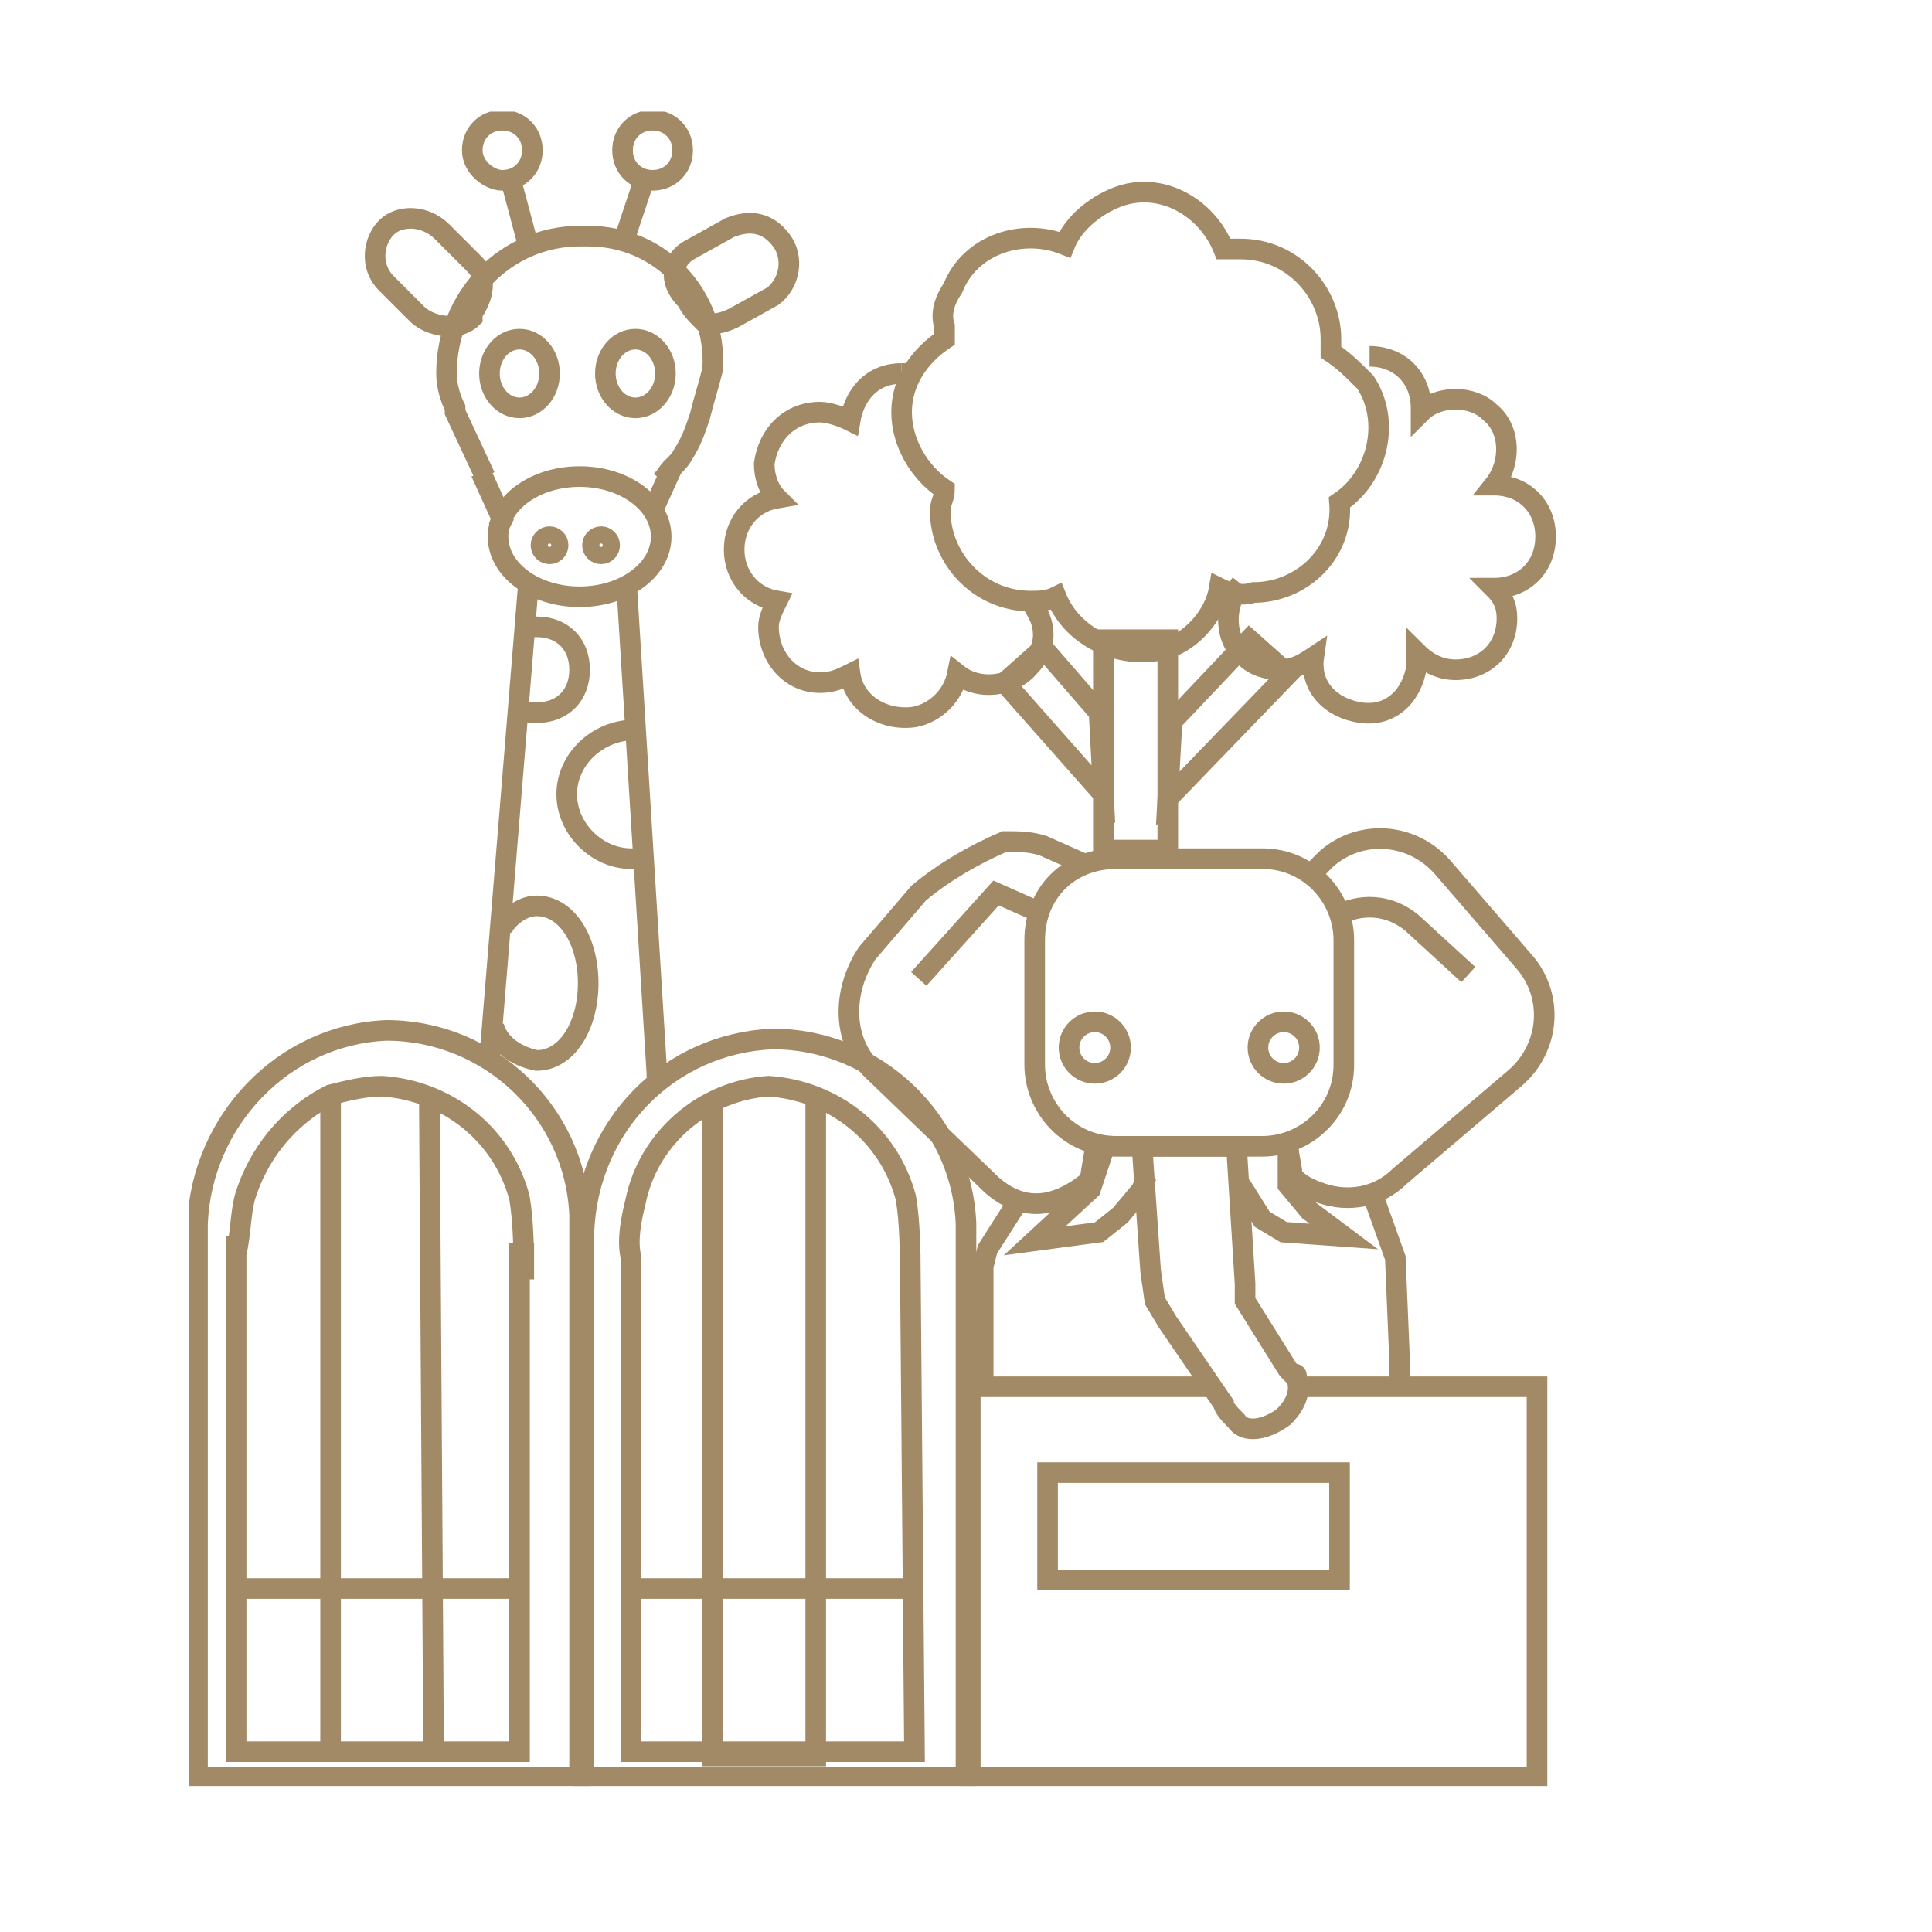 <?xml version="1.0" encoding="utf-8"?>
<!-- Generator: Adobe Illustrator 26.0.3, SVG Export Plug-In . SVG Version: 6.00 Build 0)  -->
<svg version="1.1" xmlns="http://www.w3.org/2000/svg" xmlns:xlink="http://www.w3.org/1999/xlink" x="0px" y="0px"
	 viewBox="0 0 45 45" style="enable-background:new 0 0 45 45;" xml:space="preserve">
<style type="text/css">
	.st0{display:none;}
	.st1{display:inline;}
	.st2{clip-path:url(#SVGID_00000130641004800167199420000010246171735510165672_);}
	.st3{fill:none;stroke:#A38A66;stroke-width:0.48;stroke-miterlimit:10;}
	.st4{clip-path:url(#SVGID_00000090288034187439011730000017048677347061691836_);}
	.st5{clip-path:url(#SVGID_00000157999899622033072350000006038268858375007410_);}
	.st6{clip-path:url(#SVGID_00000052088986828779027270000004567221361813555595_);}
	.st7{fill:none;stroke:#A38A66;stroke-width:0.48;}
	.st8{clip-path:url(#SVGID_00000054988611755497815060000015234868694975098008_);}
	.st9{clip-path:url(#SVGID_00000036962908441942624050000012669034357510540691_);}
	.st10{clip-path:url(#SVGID_00000140711500213991438040000013945982781112853659_);}
	.st11{clip-path:url(#SVGID_00000181054881388065593830000001033980126585843883_);}
	.st12{clip-path:url(#SVGID_00000070118167702805206370000013874448070015708079_);}
	.st13{clip-path:url(#SVGID_00000083087545048859664280000000600105612337698433_);}
	.st14{clip-path:url(#SVGID_00000135679552339006032940000010616017808971208068_);}
	.st15{clip-path:url(#SVGID_00000060734271051597530930000000024166917562221752_);}
	.st16{clip-path:url(#SVGID_00000027567000359966997880000001070294116446545047_);}
	.st17{clip-path:url(#SVGID_00000043417640922959475930000017878963494205050303_);}
	.st18{clip-path:url(#SVGID_00000183943086911444121340000010414650535079834005_);}
	.st19{fill:none;stroke:#A38A66;stroke-width:0.48;stroke-linecap:round;stroke-linejoin:round;}
	.st20{clip-path:url(#SVGID_00000019680497817053571690000017170387700888212614_);}
	.st21{clip-path:url(#SVGID_00000167364693186048381230000013451445650105263523_);}
	.st22{clip-path:url(#SVGID_00000146501551129912004160000013136441767800883893_);}
	.st23{clip-path:url(#SVGID_00000119800672886022766630000007097332284449770118_);}
	.st24{clip-path:url(#SVGID_00000036249851555330883890000017583964916023018915_);}
</style>
<g id="Ebene_1" class="st0">
	<g class="st1">
		<defs>
			<rect id="SVGID_1_" x="3.1" y="13.5" width="34.4" height="12.6"/>
		</defs>
		<clipPath id="SVGID_00000153704624245029957600000009772490708524808369_">
			<use xlink:href="#SVGID_1_"  style="overflow:visible;"/>
		</clipPath>
		<g style="clip-path:url(#SVGID_00000153704624245029957600000009772490708524808369_);">
			<path class="st3" d="M30.9,16.3c0,0.1,0.1,0.2,0.2,0.2c0.1,0,0.2-0.1,0.2-0.2s-0.1-0.2-0.2-0.2C31,16.1,30.9,16.2,30.9,16.3
				C30.9,16.3,30.9,16.3,30.9,16.3z M29.2,16.9c0,0.1,0.1,0.2,0.2,0.2l0,0c0.1,0,0.2-0.1,0.2-0.2s-0.1-0.2-0.2-0.2
				C29.3,16.7,29.2,16.8,29.2,16.9C29.2,16.9,29.2,16.9,29.2,16.9z M27.6,17.6c0,0.1,0.1,0.2,0.2,0.2c0.1,0,0.2-0.1,0.2-0.2
				c0-0.1-0.1-0.2-0.2-0.2C27.6,17.4,27.6,17.5,27.6,17.6z M26,18.2c0,0.1,0.1,0.2,0.2,0.2s0.2-0.1,0.2-0.2S26.3,18,26.2,18
				C26.1,18,26,18.1,26,18.2L26,18.2z M24.3,18.8c0,0.1,0.1,0.2,0.2,0.2c0.1,0,0.2-0.1,0.2-0.2c0-0.1-0.1-0.2-0.2-0.2
				C24.4,18.7,24.3,18.7,24.3,18.8C24.3,18.8,24.3,18.8,24.3,18.8z M22.6,19.5c0,0.1,0.1,0.2,0.2,0.2s0.2-0.1,0.2-0.2
				s-0.1-0.2-0.2-0.2C22.7,19.3,22.6,19.4,22.6,19.5L22.6,19.5z M21,20.2c0,0.1,0.1,0.2,0.2,0.2s0.2-0.1,0.2-0.2
				c0-0.1-0.1-0.2-0.2-0.2C21.1,20,21,20.1,21,20.2L21,20.2z M19.4,20.8c0,0.1,0.1,0.2,0.2,0.2c0.1,0,0.2-0.1,0.2-0.2
				c0-0.1-0.1-0.2-0.2-0.2C19.5,20.6,19.4,20.7,19.4,20.8L19.4,20.8z M17.8,21.5c0,0.1,0.1,0.2,0.2,0.2s0.2-0.1,0.2-0.2
				s-0.1-0.2-0.2-0.2C17.9,21.3,17.8,21.4,17.8,21.5C17.8,21.5,17.8,21.5,17.8,21.5z M16.2,22.2c0,0.1,0.1,0.2,0.2,0.2
				c0.1,0,0.2-0.1,0.2-0.2c0-0.1-0.1-0.2-0.2-0.2l0,0C16.3,22,16.2,22.1,16.2,22.2L16.2,22.2z M5.5,24.7l3.9-1.6 M24.2,22.1
				c-0.3-0.5-0.3-1.2,0.1-1.6 M29.1,20.1l-0.5-1.2l-6.9,2.7 M3.5,19l1.7-0.7l6.9,3.9l21.5-8.4c0.1,0,0.2,0,0.3,0l1.7,0.7
				c0,0,3.5,0.3,0.4,2.9c0,0-0.1,0.1-0.2,0.1l-6.7,2.7l0.3,0.8c0.1,0.1,0,0.3-0.1,0.3c0,0,0,0,0,0l-3.6,1.4c-0.6,0.2-1.2,0-1.5-0.5
				L16.6,25l-8.5,0.9c0,0-1.1,0.1-1.2-1.8C6.7,22.3,3.5,19,3.5,19z M34.4,14.9l1.2-0.4"/>
		</g>
	</g>
</g>
<g id="Ebene_2" class="st0">
	<g class="st1">
		<defs>
			<rect id="SVGID_00000093167249632411218360000010615573080987603886_" x="7.3" y="6" width="25.9" height="31.5"/>
		</defs>
		<clipPath id="SVGID_00000170973869874425672690000003908255966142551195_">
			<use xlink:href="#SVGID_00000093167249632411218360000010615573080987603886_"  style="overflow:visible;"/>
		</clipPath>
		<g style="clip-path:url(#SVGID_00000170973869874425672690000003908255966142551195_);">
			<path class="st3" d="M25.8,10.3v1 M28,10.3v1 M30.2,10.3v1 M25.8,12.4v1 M28,12.4v1 M30.2,12.4v1 M25.8,14.5v1 M28.1,14.5v1
				 M30.2,14.5v1 M25.8,16.5v1 M28.1,16.5v1 M30.2,16.5v1 M25.8,18.7v1 M28.1,18.7v1 M30.2,18.7v1 M25.8,20.8v1 M28.1,20.8v1
				 M30.3,20.8v1 M30.3,33.3v1 M30.3,31.4v1 M30.3,29.2v1 M30.3,27.3v1 M30.3,25.2v1 M30.3,23v1 M10.4,18.1v1 M12.7,18.1v1
				 M14.9,18.1v1 M10.4,20.2v1 M12.7,20.2v1 M14.9,20.2v1 M10.4,22.3v1 M12.8,22.3v1 M14.9,22.3v1 M10.4,24.4v1 M12.8,24.4v1
				 M14.9,24.4v1 M10.4,26.6v1 M12.7,26.6v1 M14.9,26.6v1 M10.4,28.6v1 M12.7,28.6v1 M14.9,28.6v1 M10.4,30.8v1 M12.8,30.8v1
				 M14.9,30.8v1 M12.7,35.7v1.6 M14.1,37.3v-3h-2.9v3 M25.3,24.9v10.3 M23,24.9v10.3 M20.6,24.9v10.2 M20.5,19.8H18 M20.4,17h-2.5
				 M14.6,14h5.7 M17.9,6v2.1 M20.7,11.2V8.2H15V11 M12.6,16.2v-5h10.1 M17.9,37.1V22.6 M22.9,22.6l5.2,0.1L28,37.1 M33,36.9V8.2
				h-10v14.5h-5v-6.5H7.6l0.1,21.1c0,0,21.9-0.1,24.9,0C32.8,37.3,33,37.1,33,36.9C33,36.9,33,36.9,33,36.9L33,36.9z"/>
		</g>
	</g>
</g>
<g id="Ebene_3" class="st0">
	<g class="st1">
		<defs>
			<rect id="SVGID_00000041268746177514692440000017814118232795155882_" x="9.2" y="8.1" width="22.2" height="27.4"/>
		</defs>
		<clipPath id="SVGID_00000049220132313716773510000001265827643124786071_">
			<use xlink:href="#SVGID_00000041268746177514692440000017814118232795155882_"  style="overflow:visible;"/>
		</clipPath>
		<g style="clip-path:url(#SVGID_00000049220132313716773510000001265827643124786071_);">
			<path class="st3" d="M10.8,12.9l1.2,2.4 M9.4,14.2l1.8,1.5 M12.6,18l-1.2,0.9 M15.7,18.9l-1.8-3.3c0,0-3.1-1.7-3.4,1.9l1.3,2.1
				 M18.7,11.1c0,0-1-2-2.5-0.1 M16.1,11.1v-2c0,0,0-0.1,0-0.1c-0.2-0.3-1.1-1.3-1.9,0c0,0,0,0.1,0,0.1v2c0,0-0.1,0-0.1,0l-0.9-0.6
				c0,0-1.4-0.8-1.4,1.1c0,0,0,0.1,0,0.1l1.4,1.3 M13.2,13.1c-0.4-0.1-1.9,0-0.7,2.1 M25.4,12.7l-1.8-1.5c0,0,0-0.1,0-0.1V9.3h-4.9
				v1.8l-2.3,2.3v0.1h5.1l2-2.2v-0.1l-4.8-0.1 M21.5,20.3v-6.9h-5.2v4.7 M20.6,19.8c0,0-2-5.3-5.6,0 M26.2,15.6l0.6,2.1 M27.5,12.4
				l0.7,2.1 M28.1,19.8l3.1-8.5c0,0,0,0,0-0.1c0-0.4-0.6-4.2-4.4-2c0,0,0,0,0,0.1l-3.9,10.2 M24.2,35.2l0.1-14.8 M11.8,19.6v15.6
				h14.9c0.8,0.1,1.5-0.5,1.5-1.3c0-0.1,0-0.1,0-0.2c0-1.5,0.2-12.7,0.2-14c0-0.1-0.1-0.1-0.1-0.1L27,20.4l-1.5-0.8l-1.3,0.8
				l-1.5-0.8l-1.3,0.8l-1.4-0.8l-1.4,0.8l-1.5-0.8L16,20.3l-1.4-0.8l-1.3,0.8L11.8,19.6z"/>
		</g>
	</g>
</g>
<g id="Ebene_4">
	<g>
		<g>
			<defs>
				<rect id="SVGID_00000122000081920423231290000008175298284904884119_" x="4.4" y="2.6" width="31.9" height="39"/>
			</defs>
			<clipPath id="SVGID_00000167359919989209583430000016594158805085084859_">
				<use xlink:href="#SVGID_00000122000081920423231290000008175298284904884119_"  style="overflow:visible;"/>
			</clipPath>
			<g style="clip-path:url(#SVGID_00000167359919989209583430000016594158805085084859_);">
				<path class="st7" d="M34.2,22.7L33,21.6c-0.5-0.5-1.2-0.6-1.8-0.3"/>
				<path class="st7" d="M31,8.2c0-0.1,0-0.2,0-0.3c0-1.1-0.9-2.1-2.1-2.1c-0.1,0-0.3,0-0.4,0c-0.4-1-1.5-1.6-2.5-1.2
					c-0.5,0.2-1,0.6-1.2,1.1c-1-0.4-2.2,0-2.6,1C22,7,21.9,7.3,22,7.6c0,0.1,0,0.2,0,0.3c-0.6,0.4-1,1-1,1.7c0,0.7,0.4,1.4,1,1.8
					c0,0.2-0.1,0.3-0.1,0.5c0,1.1,0.9,2.1,2.1,2.1c0.2,0,0.4,0,0.6-0.1c0.4,1,1.6,1.5,2.6,1.2c0.6-0.2,1.1-0.8,1.2-1.4
					c0.2,0.1,0.5,0.2,0.8,0.1c1.1,0,2.1-0.9,2-2.1c0,0,0,0,0,0l0,0c0.9-0.6,1.2-1.9,0.6-2.8C31.5,8.6,31.3,8.4,31,8.2L31,8.2z"/>
			</g>
		</g>
		<g>
			<defs>
				<rect id="SVGID_00000037667514356341918300000012846840643710419112_" x="4.4" y="2.6" width="31.9" height="39"/>
			</defs>
			<clipPath id="SVGID_00000035514337046326793180000000553273229323558016_">
				<use xlink:href="#SVGID_00000037667514356341918300000012846840643710419112_"  style="overflow:visible;"/>
			</clipPath>
			<g style="clip-path:url(#SVGID_00000035514337046326793180000000553273229323558016_);">
				<path class="st7" d="M21,8.7L21,8.7c-0.7,0-1.1,0.5-1.2,1.1c-0.2-0.1-0.5-0.2-0.7-0.2c-0.7,0-1.2,0.5-1.3,1.2
					c0,0.3,0.1,0.6,0.3,0.8c-0.6,0.1-1,0.6-1,1.2c0,0.6,0.4,1.1,1,1.2c-0.1,0.2-0.2,0.4-0.2,0.6c0,0.7,0.5,1.3,1.2,1.3c0,0,0,0,0,0
					c0.3,0,0.5-0.1,0.7-0.2c0.1,0.7,0.8,1.1,1.5,1c0.5-0.1,0.9-0.5,1-1c0.5,0.4,1.3,0.3,1.7-0.2c0.2-0.2,0.3-0.5,0.3-0.7
					c0-0.3-0.1-0.5-0.3-0.8"/>
				<path class="st7" d="M28.9,13.6c-0.4,0.5-0.4,1.3,0.1,1.7c0.2,0.2,0.5,0.3,0.8,0.3c0.3,0,0.5-0.1,0.8-0.3l0,0
					c-0.1,0.7,0.4,1.2,1.1,1.3c0.7,0.1,1.2-0.4,1.3-1.1c0-0.1,0-0.1,0-0.2c0,0,0-0.1,0-0.1c0.2,0.2,0.5,0.4,0.9,0.4
					c0.7,0,1.2-0.5,1.2-1.2c0-0.3-0.1-0.5-0.3-0.7c0.7,0,1.2-0.5,1.2-1.2c0-0.7-0.5-1.2-1.2-1.2c0.4-0.5,0.4-1.3-0.1-1.7
					c-0.2-0.2-0.5-0.3-0.8-0.3c-0.3,0-0.6,0.1-0.8,0.3c0-0.1,0-0.1,0-0.1c0-0.7-0.5-1.2-1.2-1.2c0,0,0,0,0,0"/>
			</g>
		</g>
		<rect x="25.7" y="14.9" class="st7" width="1.5" height="4.9"/>
		<polygon class="st7" points="24.3,15.1 23.4,15.9 25.7,18.5 25.6,16.6 		"/>
		<polygon class="st7" points="29.1,14.9 27.3,16.8 27.2,18.6 30,15.7 		"/>
		<line class="st7" x1="21" y1="8.7" x2="21.3" y2="8.7"/>
		<g>
			<defs>
				<rect id="SVGID_00000135669223704918384420000014030312589642586500_" x="4.4" y="2.6" width="31.9" height="39"/>
			</defs>
			<clipPath id="SVGID_00000070798100038581702030000003167797504172660881_">
				<use xlink:href="#SVGID_00000135669223704918384420000014030312589642586500_"  style="overflow:visible;"/>
			</clipPath>
			<g style="clip-path:url(#SVGID_00000070798100038581702030000003167797504172660881_);">
				<path class="st7" d="M26,20h3.4c1.1,0,1.9,0.9,1.9,1.9v2.9c0,1.1-0.9,1.9-1.9,1.9H26c-1.1,0-1.9-0.9-1.9-1.9v-2.9
					C24.1,20.8,24.9,20,26,20z"/>
				<circle class="st7" cx="25.5" cy="24.4" r="0.6"/>
				<circle class="st7" cx="29.9" cy="24.4" r="0.6"/>
				<path class="st7" d="M30.2,32.1L30.2,32.1c0-0.1,0-0.1-0.1-0.1l-0.1-0.1l-1-1.6L29,29.9l-0.2-3.2h-2.2l0.2,2.9l0.1,0.7l0.3,0.5
					l1.3,1.9c0,0.1,0.2,0.3,0.3,0.4c0.2,0.3,0.7,0.2,1.1-0.1C30.2,32.7,30.3,32.4,30.2,32.1L30.2,32.1z"/>
			</g>
		</g>
		<polyline class="st7" points="25.7,26.8 25.4,27.7 24.1,28.9 25.6,28.7 26.1,28.3 26.6,27.7 26.7,27.4 		"/>
		<polyline class="st7" points="30,26.7 30,27.6 30.5,28.2 31.3,28.8 29.9,28.7 29.4,28.4 28.9,27.6 		"/>
		<polyline class="st7" points="24.1,21.2 23.2,20.8 21.4,22.8 		"/>
		<g>
			<defs>
				<rect id="SVGID_00000112612991605520239110000001275449928471699373_" x="4.4" y="2.6" width="31.9" height="39"/>
			</defs>
			<clipPath id="SVGID_00000183238722623369543340000011721982247314315189_">
				<use xlink:href="#SVGID_00000112612991605520239110000001275449928471699373_"  style="overflow:visible;"/>
			</clipPath>
			<g style="clip-path:url(#SVGID_00000183238722623369543340000011721982247314315189_);">
				<path class="st7" d="M30,26.6L30,26.6c0,0.3,0.1,0.6,0.1,0.8c0.2,0.2,0.4,0.3,0.7,0.4c0.6,0.2,1.3,0.1,1.8-0.4l2.7-2.3
					c0.8-0.7,0.9-1.9,0.2-2.7l-1.9-2.2c-0.7-0.8-1.9-0.9-2.7-0.2l-0.3,0.3l0,0"/>
				<path class="st7" d="M25.2,20.1l-0.9-0.4c-0.3-0.1-0.6-0.1-0.9-0.1c-0.7,0.3-1.4,0.7-2,1.2l-1.2,1.4c-0.6,0.9-0.6,2.1,0.2,2.8
					l2.7,2.6c0.8,0.7,1.6,0.5,2.4-0.2"/>
			</g>
		</g>
		<polyline class="st7" points="23.7,28 23,29.1 22.9,29.5 22.9,31.7 22.9,32.2 		"/>
		<polyline class="st7" points="32,27.9 32.5,29.3 32.6,31.7 32.6,32.2 		"/>
		<g>
			<defs>
				<rect id="SVGID_00000043458627758803292900000018393149544459283107_" x="4.4" y="2.6" width="31.9" height="39"/>
			</defs>
			<clipPath id="SVGID_00000051360170497195411510000003723528727235343491_">
				<use xlink:href="#SVGID_00000043458627758803292900000018393149544459283107_"  style="overflow:visible;"/>
			</clipPath>
			<g style="clip-path:url(#SVGID_00000051360170497195411510000003723528727235343491_);">
				<polyline class="st7" points="28.3,32.3 22.6,32.3 22.6,41.4 35.8,41.4 35.8,32.3 30.2,32.3 				"/>
			</g>
		</g>
		<rect x="24.4" y="34.3" class="st7" width="6.8" height="2.5"/>
		<g>
			<defs>
				<rect id="SVGID_00000169552266457327018990000011243773523730924686_" x="4.4" y="2.6" width="31.9" height="39"/>
			</defs>
			<clipPath id="SVGID_00000072999809070801593430000003658504799059006602_">
				<use xlink:href="#SVGID_00000169552266457327018990000011243773523730924686_"  style="overflow:visible;"/>
			</clipPath>
			<g style="clip-path:url(#SVGID_00000072999809070801593430000003658504799059006602_);">
				<path class="st7" d="M13.5,28.3L13.5,28.3C13.4,25.9,11.4,24,9,24c-2.4,0.1-4.3,2.1-4.4,4.5v-0.4v13.3h8.9V28.3z"/>
				<path class="st7" d="M12.2,29.2v0.6c0-0.6,0-1.3-0.1-1.9c-0.4-1.5-1.7-2.5-3.2-2.6c-0.4,0-0.8,0.1-1.2,0.2c-1,0.5-1.7,1.4-2,2.4
					c-0.1,0.4-0.1,0.9-0.2,1.3v-0.4v12h6.6V29.2z"/>
				<path class="st7" d="M21.2,29.2v0.6c0-0.6,0-1.3-0.1-1.9c-0.4-1.5-1.7-2.5-3.2-2.6c-1.5,0.1-2.8,1.2-3.1,2.7
					c-0.1,0.4-0.2,0.9-0.1,1.3v11.5h6.6L21.2,29.2z"/>
				<path class="st7" d="M22.5,28.5L22.5,28.5c-0.1-2.4-2.1-4.3-4.5-4.3c-2.4,0.1-4.3,2-4.4,4.5v-0.4v13.1h8.9L22.5,28.5z"/>
				<line class="st7" x1="7.7" y1="40.9" x2="7.7" y2="25.6"/>
				<line class="st7" x1="10" y1="25.6" x2="10.1" y2="40.9"/>
			</g>
		</g>
		<line class="st7" x1="5.5" y1="37" x2="12.2" y2="37"/>
		<g>
			<defs>
				<rect id="SVGID_00000162352532758102306100000008756008055308496817_" x="4.4" y="2.6" width="31.9" height="39"/>
			</defs>
			<clipPath id="SVGID_00000029749726605615180190000016843789823906677890_">
				<use xlink:href="#SVGID_00000162352532758102306100000008756008055308496817_"  style="overflow:visible;"/>
			</clipPath>
			<g style="clip-path:url(#SVGID_00000029749726605615180190000016843789823906677890_);">
				<polyline class="st7" points="16.6,25.7 16.6,40.9 19,40.9 19,25.6 				"/>
			</g>
		</g>
		<line class="st7" x1="14.6" y1="37" x2="21.2" y2="37"/>
		<g>
			<defs>
				<rect id="SVGID_00000106111332470278371820000010564181074793432979_" x="4.4" y="2.6" width="31.9" height="39"/>
			</defs>
			<clipPath id="SVGID_00000109005039089775001660000012921183157465751193_">
				<use xlink:href="#SVGID_00000106111332470278371820000010564181074793432979_"  style="overflow:visible;"/>
			</clipPath>
			<g style="clip-path:url(#SVGID_00000109005039089775001660000012921183157465751193_);">
				<ellipse class="st7" cx="13.5" cy="12.5" rx="1.9" ry="1.4"/>
			</g>
		</g>
		<polyline class="st7" points="11.2,11 11.7,12.1 11.6,12.3 		"/>
		<line class="st7" x1="15.7" y1="10.8" x2="15.2" y2="11.9"/>
		<g>
			<defs>
				<rect id="SVGID_00000178206609855215205330000007795216835665946014_" x="4.4" y="2.6" width="31.9" height="39"/>
			</defs>
			<clipPath id="SVGID_00000138562004425632029460000000809871007252712637_">
				<use xlink:href="#SVGID_00000178206609855215205330000007795216835665946014_"  style="overflow:visible;"/>
			</clipPath>
			<g style="clip-path:url(#SVGID_00000138562004425632029460000000809871007252712637_);">
				<path class="st7" d="M15.4,11.2c0,0,0,0,0.1-0.1c0.1-0.2,0.3-0.3,0.4-0.5c0.2-0.3,0.3-0.6,0.4-0.9c0.1-0.4,0.2-0.7,0.3-1.1
					c0.1-1.7-1.2-3.1-2.9-3.1c-0.1,0-0.1,0-0.2,0c-1.7,0-3.1,1.4-3.1,3.2c0,0.3,0.1,0.6,0.2,0.8c0,0,0,0,0,0.1l0.7,1.5"/>
				<ellipse class="st7" cx="12.1" cy="8.7" rx="0.7" ry="0.8"/>
				<ellipse class="st7" cx="14.8" cy="8.7" rx="0.7" ry="0.8"/>
			</g>
		</g>
		<line class="st7" x1="12.3" y1="13.7" x2="11.4" y2="24.7"/>
		<polyline class="st7" points="14.6,13.7 15.3,25 15.3,25.1 		"/>
		<g>
			<defs>
				<rect id="SVGID_00000103972221911323626890000007636298691628180140_" x="4.4" y="2.6" width="31.9" height="39"/>
			</defs>
			<clipPath id="SVGID_00000019674535503183911230000006396371622197852077_">
				<use xlink:href="#SVGID_00000103972221911323626890000007636298691628180140_"  style="overflow:visible;"/>
			</clipPath>
			<g style="clip-path:url(#SVGID_00000019674535503183911230000006396371622197852077_);">
				<circle class="st7" cx="12.8" cy="12.7" r="0.2"/>
				<circle class="st7" cx="14" cy="12.7" r="0.2"/>
				<path class="st7" d="M16.1,5.8c-0.2,0.1-0.4,0.3-0.4,0.6l0,0c0,0.2,0.1,0.4,0.3,0.6c0.1,0.2,0.2,0.3,0.4,0.5l0,0
					c0.2,0.1,0.5,0,0.7-0.1l0.9-0.5c0.4-0.3,0.5-0.9,0.2-1.3c-0.3-0.4-0.7-0.5-1.2-0.3L16.1,5.8z"/>
				<path class="st7" d="M10.3,5.4C9.9,5,9.3,5,9,5.3s-0.4,0.9,0,1.3l0.7,0.7c0.2,0.2,0.5,0.3,0.8,0.3c0.2,0,0.4-0.1,0.5-0.2L11,7.3
					c0.2-0.3,0.3-0.6,0.2-0.9c0-0.1-0.1-0.2-0.2-0.3L10.3,5.4z"/>
				<path class="st7" d="M11.7,4.2c0.4,0,0.7-0.3,0.7-0.7s-0.3-0.7-0.7-0.7c-0.4,0-0.7,0.3-0.7,0.7S11.4,4.2,11.7,4.2L11.7,4.2z"/>
				<path class="st7" d="M15.2,4.2c0.4,0,0.7-0.3,0.7-0.7s-0.3-0.7-0.7-0.7c-0.4,0-0.7,0.3-0.7,0.7S14.8,4.2,15.2,4.2L15.2,4.2z"/>
			</g>
		</g>
		<line class="st7" x1="11.9" y1="4.2" x2="12.3" y2="5.7"/>
		<line class="st7" x1="15" y1="4.2" x2="14.5" y2="5.7"/>
		<g>
			<defs>
				<rect id="SVGID_00000134220924570607349590000000822006864801380512_" x="4.4" y="2.6" width="31.9" height="39"/>
			</defs>
			<clipPath id="SVGID_00000133504342697771057550000004169209402416243632_">
				<use xlink:href="#SVGID_00000134220924570607349590000000822006864801380512_"  style="overflow:visible;"/>
			</clipPath>
			<g style="clip-path:url(#SVGID_00000133504342697771057550000004169209402416243632_);">
				<path class="st7" d="M12.1,16.5c0.1,0.1,0.3,0.1,0.4,0.1c0.6,0,1-0.4,1-1s-0.4-1-1-1h-0.3"/>
				<path class="st7" d="M14.8,17L14.8,17c-0.9,0-1.6,0.7-1.6,1.5c0,0.8,0.7,1.5,1.5,1.5l0,0H15"/>
				<path class="st7" d="M11.5,23.9L11.5,23.9c0.1,0.4,0.5,0.7,1,0.8c0.7,0,1.2-0.8,1.2-1.8s-0.5-1.8-1.2-1.8
					c-0.3,0-0.6,0.2-0.8,0.5v0.1"/>
			</g>
		</g>
		<line class="st7" x1="25.4" y1="27.4" x2="25.5" y2="26.8"/>
	</g>
</g>
<g id="Ebene_5" class="st0">
	<g class="st1">
		<g>
			<defs>
				<rect id="SVGID_00000013157388809131427640000011539799498528909451_" x="4.8" y="12.1" width="35.5" height="20.8"/>
			</defs>
			<clipPath id="SVGID_00000166674266539950202730000015581873099808957087_">
				<use xlink:href="#SVGID_00000013157388809131427640000011539799498528909451_"  style="overflow:visible;"/>
			</clipPath>
			<g style="clip-path:url(#SVGID_00000166674266539950202730000015581873099808957087_);">
				<path class="st19" d="M29.5,32.3h-2.9v-6.6h2.9V32.3z M17.1,28.2H22v-5.7 M40,32.3H16.6c0,0-1.8-0.2-1.2-1.6s5.6-7.4,5.6-7.4
					c0.9-1.1,2.2-1.7,3.6-1.7c2.1-0.1,15.4,0,15.4,0L40,32.3L40,32.3z"/>
			</g>
		</g>
		<rect x="32.8" y="24.3" class="st19" width="2" height="1.5"/>
		<g>
			<defs>
				<rect id="SVGID_00000148653116709396653820000006332173052702296239_" x="4.8" y="12.1" width="35.5" height="20.8"/>
			</defs>
			<clipPath id="SVGID_00000041997962776699678940000009697257940341776024_">
				<use xlink:href="#SVGID_00000148653116709396653820000006332173052702296239_"  style="overflow:visible;"/>
			</clipPath>
			<g style="clip-path:url(#SVGID_00000041997962776699678940000009697257940341776024_);">
				<rect x="38.4" y="24.3" class="st19" width="1.5" height="1.5"/>
				<path class="st19" d="M30.8,19.5h-16v-2.6h16V19.5z M39.4,15.3H5.5l3.1-3h27.7L39.4,15.3z M33.3,20.8v-5.4 M29,16.9v-1.6
					 M16.8,16.9v-1.6 M11.4,32.7V15.3 M5,32.7h35"/>
			</g>
		</g>
	</g>
</g>
<g id="Ebene_6" class="st0">
	<g class="st1">
		<defs>
			<rect id="SVGID_00000101805075995356912190000012362720072691879564_" x="11.1" y="6.6" width="22.8" height="31.7"/>
		</defs>
		<clipPath id="SVGID_00000080914624924992494550000000403592294845937037_">
			<use xlink:href="#SVGID_00000101805075995356912190000012362720072691879564_"  style="overflow:visible;"/>
		</clipPath>
		<g style="clip-path:url(#SVGID_00000080914624924992494550000000403592294845937037_);">
			<path class="st3" d="M16.5,30.6c-2.9,0.3-5.1,1.9-5.1,3.7c0,2.1,2.9,3.8,6.5,3.8s6.5-1.7,6.5-3.8c0-1.9-2.3-3.4-5.4-3.7
				 M29.9,32.4h0.5 M31.4,31.8h0.5 M29.6,30.9h0.5 M33.6,33.2c0-2.1-1.7-3.8-3.8-3.8s-3.8,1.7-3.8,3.8s1.7,3.8,3.8,3.8
				C31.9,37,33.6,35.3,33.6,33.2C33.6,33.2,33.6,33.2,33.6,33.2L33.6,33.2z M18.9,21.2L30.5,16L19,10.6 M19,34.1V8.8h-2.4v25.5
				c0,0-0.3,0.2,2.2,0.1C18.9,34.4,19,34.3,19,34.1C19,34.2,19,34.2,19,34.1z M16.1,8.8c0,0-2.2-0.9,0.1-1.9h3.6c0,0,1.9,0.8,0,1.9
				H16.1z"/>
		</g>
	</g>
</g>
<g id="Ebene_7" class="st0">
	<g class="st1">
		<defs>
			<rect id="SVGID_00000054978821397683175580000000444524573269518513_" x="0.3" y="10.8" width="44.4" height="23.4"/>
		</defs>
		<clipPath id="SVGID_00000013871528297016253560000003993724463132870805_">
			<use xlink:href="#SVGID_00000054978821397683175580000000444524573269518513_"  style="overflow:visible;"/>
		</clipPath>
		<g style="clip-path:url(#SVGID_00000013871528297016253560000003993724463132870805_);">
			<path class="st3" d="M29.1,21.8L28,25.4 M37.8,34L22.1,20.2l-4.4,3.2 M8.3,34l3.5-6.3 M22.5,34l-4.9-10.6L14,21.8 M29.9,19.3
				l0.6-1.7 M0.9,34h43.4L33.1,16.6l-2.5,1l-7.1-6.5L14,21.8l-1.3-0.5L0.9,34z"/>
		</g>
	</g>
</g>
<g id="Ebene_8" class="st0">
	<g class="st1">
		<defs>
			<rect id="SVGID_00000055691669341208127280000010621867654979274905_" x="10.9" y="11.2" width="23.2" height="22.7"/>
		</defs>
		<clipPath id="SVGID_00000075144108082666124890000006956377932337970321_">
			<use xlink:href="#SVGID_00000055691669341208127280000010621867654979274905_"  style="overflow:visible;"/>
		</clipPath>
		<g style="clip-path:url(#SVGID_00000075144108082666124890000006956377932337970321_);">
			<path class="st3" d="M18.9,31.4l13.7-0.1 M22.5,28.8l10.1-0.1 M33.2,26.6H14.4c0,0-5.4,3.2,0,7h19C33.4,33.6,31.7,31.1,33.2,26.6
				z M28.5,16l0.1,7.2c-4.4,1.6-9.3,1.6-13.7,0v-7.4 M32.3,23.5v-2.9c1.9-0.1,1.6,2.9,1.6,2.9 M21.8,14.8h10.4v5.7
				c0,0-1.6-0.6-1.6,2.9 M32,14.7l-10.3-3.3l-10.1,3.4l10,3.4L32,14.7z"/>
		</g>
	</g>
</g>
<g id="Ebene_9" class="st0">
	<g class="st1">
		<defs>
			<rect id="SVGID_00000110434809825810700820000011415118371595561134_" x="15.6" y="8.3" width="13.8" height="28.5"/>
		</defs>
		<clipPath id="SVGID_00000128476244857668296560000016474975266677891251_">
			<use xlink:href="#SVGID_00000110434809825810700820000011415118371595561134_"  style="overflow:visible;"/>
		</clipPath>
		<g style="clip-path:url(#SVGID_00000128476244857668296560000016474975266677891251_);">
			<path class="st3" d="M21.6,22.9h2v-3.3c0,0-0.9-1.4-2,0V22.9z M19.4,15.2v1.7 M17.8,16.9h2.8 M27.2,20.4h-1.3 M27.2,25.5h-3.7
				 M27.2,27.3h-2.6 M19.4,28.6v1.9 M20.6,30.5h-2.8 M20.6,28.6h-2.8 M15.8,36.5h13.3v-3.6H15.8V36.5z M17.8,32.9V15.2 M27.2,32.9
				V15.2 M29.2,8.5v6.7H15.8V8.5h2.8l0.1,2l2.2-0.1V8.5h3l0.1,2.1l2.4-0.1l-0.1-2L29.2,8.5z"/>
		</g>
	</g>
</g>
</svg>
